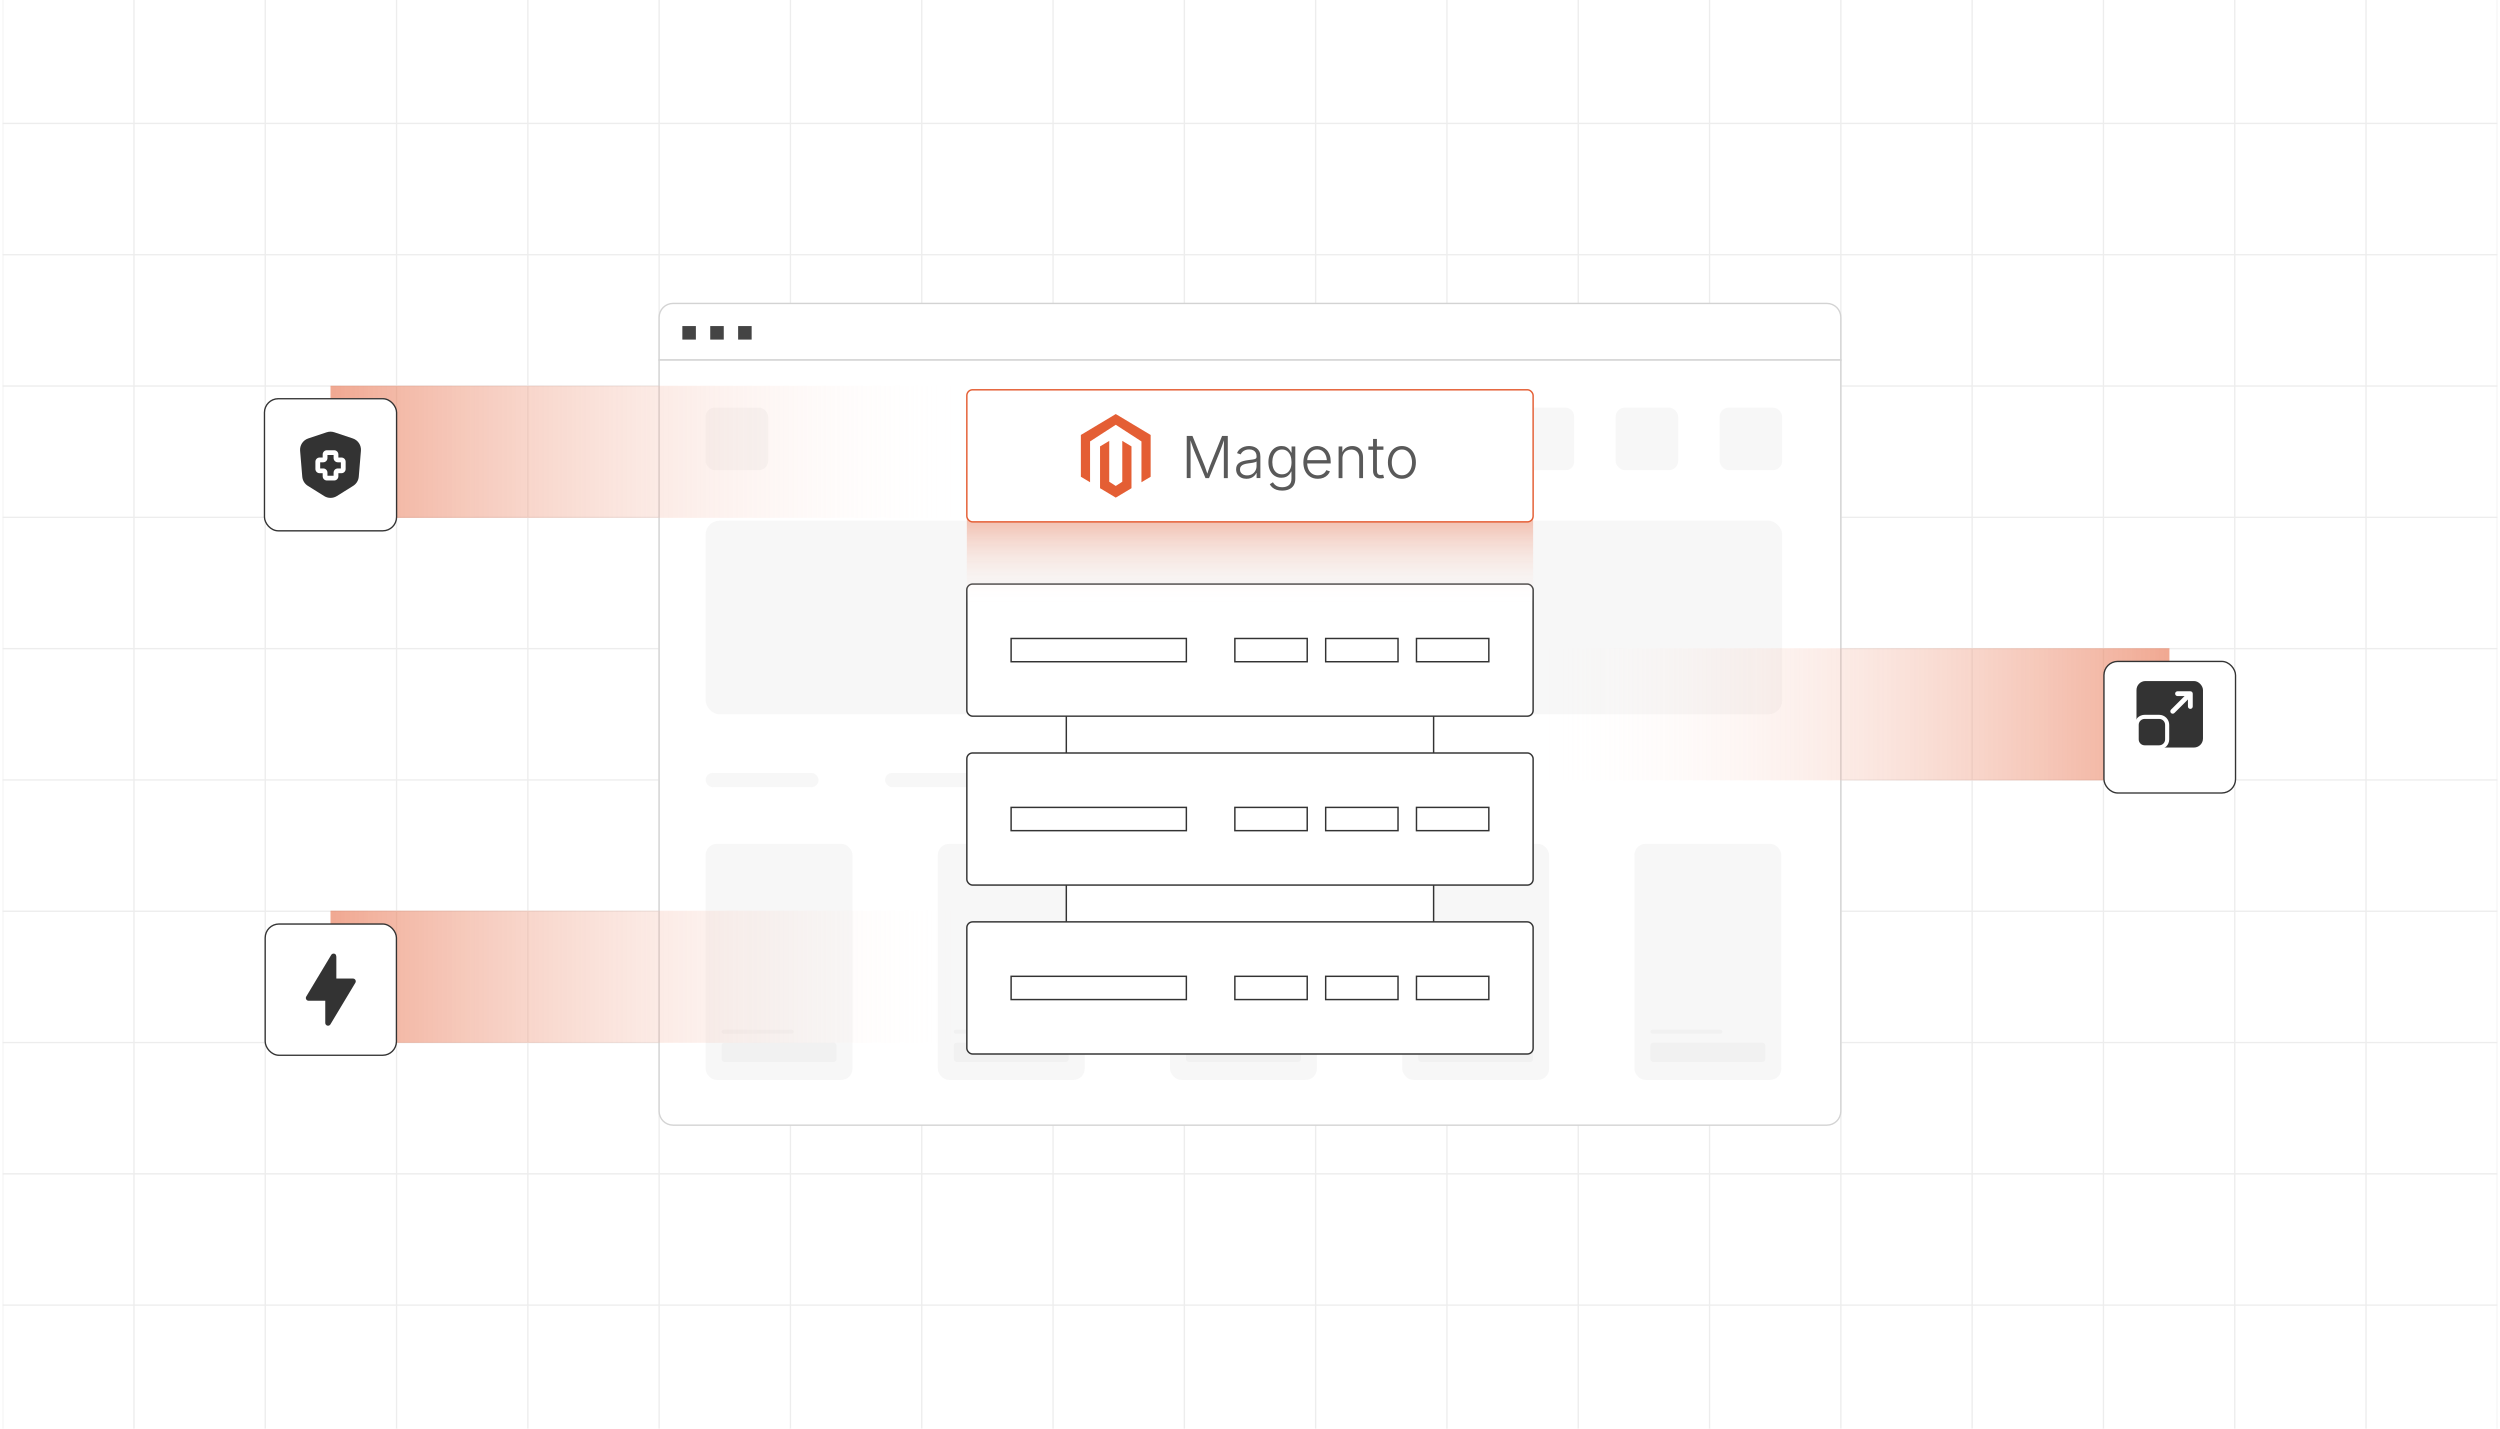 <?xml version="1.0" encoding="UTF-8"?><svg id="Layer_1" xmlns="http://www.w3.org/2000/svg" xmlns:xlink="http://www.w3.org/1999/xlink" viewBox="0 0 350 200"><defs><clipPath id="clippath"><rect x="-325" y="297.055" width="1000" height="400" fill="none" stroke-width="0"/></clipPath><clipPath id="clippath-1"><rect x=".372" width="349.257" height="200" fill="none" stroke-width="0"/></clipPath><filter id="drop-shadow-1" filterUnits="userSpaceOnUse"><feOffset dx="0" dy="2.129"/><feGaussianBlur result="blur" stdDeviation="1.703"/><feFlood flood-color="#333" flood-opacity=".09"/><feComposite in2="blur" operator="in"/><feComposite in="SourceGraphic"/></filter><linearGradient id="linear-gradient" x1="174.996" y1="84.551" x2="174.996" y2="65.341" gradientUnits="userSpaceOnUse"><stop offset="0" stop-color="#fff" stop-opacity="0"/><stop offset="1" stop-color="#e45e34"/></linearGradient><linearGradient id="linear-gradient-2" x1="243.572" y1="640.395" x2="243.572" y2="551.312" gradientTransform="translate(-152.757 -532.6)" xlink:href="#linear-gradient"/><filter id="drop-shadow-2" filterUnits="userSpaceOnUse"><feOffset dx="0" dy="1.815"/><feGaussianBlur result="blur-2" stdDeviation="1.452"/><feFlood flood-color="#333" flood-opacity=".09"/><feComposite in2="blur-2" operator="in"/><feComposite in="SourceGraphic"/></filter><linearGradient id="linear-gradient-3" x1="170.078" y1="640.395" x2="170.078" y2="551.312" gradientTransform="translate(-79.264 -459.107)" xlink:href="#linear-gradient"/><filter id="drop-shadow-3" filterUnits="userSpaceOnUse"><feOffset dx="0" dy="1.803"/><feGaussianBlur result="blur-3" stdDeviation="1.442"/><feFlood flood-color="#333" flood-opacity=".09"/><feComposite in2="blur-3" operator="in"/><feComposite in="SourceGraphic"/></filter><linearGradient id="linear-gradient-4" x1="206.825" y1="92.657" x2="206.825" y2="3.573" gradientTransform="translate(52.352 148.115) scale(1 -1)" xlink:href="#linear-gradient"/><filter id="drop-shadow-4" filterUnits="userSpaceOnUse"><feOffset dx="0" dy="1.808"/><feGaussianBlur result="blur-4" stdDeviation="1.446"/><feFlood flood-color="#333" flood-opacity=".09"/><feComposite in2="blur-4" operator="in"/><feComposite in="SourceGraphic"/></filter></defs><g clip-path="url(#clippath)"><line x1="-325" y1="187.531" x2="675" y2="187.531" fill="none" stroke="#ededed" stroke-miterlimit="10" stroke-width=".5"/><line x1="-325" y1="139.912" x2="675" y2="139.912" fill="none" stroke="#ededed" stroke-miterlimit="10" stroke-width=".5"/><line x1="-325" y1="92.293" x2="675" y2="92.293" fill="none" stroke="#ededed" stroke-miterlimit="10" stroke-width=".5"/><line x1="-325" y1="44.674" x2="675" y2="44.674" fill="none" stroke="#ededed" stroke-miterlimit="10" stroke-width=".5"/><line x1="341.667" y1="-2.945" x2="341.667" y2="997.055" fill="none" stroke="#ededed" stroke-miterlimit="10" stroke-width=".5"/><line x1="294.048" y1="-2.945" x2="294.048" y2="997.055" fill="none" stroke="#ededed" stroke-miterlimit="10" stroke-width=".5"/><line x1="246.429" y1="-2.945" x2="246.429" y2="997.055" fill="none" stroke="#ededed" stroke-miterlimit="10" stroke-width=".5"/><line x1="198.81" y1="-2.945" x2="198.81" y2="997.055" fill="none" stroke="#ededed" stroke-miterlimit="10" stroke-width=".5"/><line x1="151.19" y1="-2.945" x2="151.19" y2="997.055" fill="none" stroke="#ededed" stroke-miterlimit="10" stroke-width=".5"/><line x1="103.571" y1="-2.945" x2="103.571" y2="997.055" fill="none" stroke="#ededed" stroke-miterlimit="10" stroke-width=".5"/><line x1="55.952" y1="-2.945" x2="55.952" y2="997.055" fill="none" stroke="#ededed" stroke-miterlimit="10" stroke-width=".5"/><line x1="8.333" y1="-2.945" x2="8.333" y2="997.055" fill="none" stroke="#ededed" stroke-miterlimit="10" stroke-width=".5"/></g><g clip-path="url(#clippath-1)"><line x1="-18.01" y1="182.719" x2="368.01" y2="182.719" fill="none" stroke="#ededed" stroke-miterlimit="10" stroke-width=".193"/><line x1="-18.01" y1="164.337" x2="368.01" y2="164.337" fill="none" stroke="#ededed" stroke-miterlimit="10" stroke-width=".193"/><line x1="-18.01" y1="145.955" x2="368.01" y2="145.955" fill="none" stroke="#ededed" stroke-miterlimit="10" stroke-width=".193"/><line x1="-18.01" y1="127.573" x2="368.01" y2="127.573" fill="none" stroke="#ededed" stroke-miterlimit="10" stroke-width=".193"/><line x1="-18.01" y1="109.191" x2="368.01" y2="109.191" fill="none" stroke="#ededed" stroke-miterlimit="10" stroke-width=".193"/><line x1="-18.01" y1="90.809" x2="368.01" y2="90.809" fill="none" stroke="#ededed" stroke-miterlimit="10" stroke-width=".193"/><line x1="-18.01" y1="72.427" x2="368.01" y2="72.427" fill="none" stroke="#ededed" stroke-miterlimit="10" stroke-width=".193"/><line x1="-18.01" y1="54.045" x2="368.01" y2="54.045" fill="none" stroke="#ededed" stroke-miterlimit="10" stroke-width=".193"/><line x1="-18.01" y1="35.663" x2="368.01" y2="35.663" fill="none" stroke="#ededed" stroke-miterlimit="10" stroke-width=".193"/><line x1="-18.01" y1="17.281" x2="368.01" y2="17.281" fill="none" stroke="#ededed" stroke-miterlimit="10" stroke-width=".193"/><line x1="349.628" y1="-93.01" x2="349.628" y2="293.01" fill="none" stroke="#ededed" stroke-miterlimit="10" stroke-width=".193"/><line x1="331.246" y1="-93.01" x2="331.246" y2="293.01" fill="none" stroke="#ededed" stroke-miterlimit="10" stroke-width=".193"/><line x1="312.865" y1="-93.01" x2="312.865" y2="293.01" fill="none" stroke="#ededed" stroke-miterlimit="10" stroke-width=".193"/><line x1="294.483" y1="-93.01" x2="294.483" y2="293.01" fill="none" stroke="#ededed" stroke-miterlimit="10" stroke-width=".193"/><line x1="276.101" y1="-93.01" x2="276.101" y2="293.01" fill="none" stroke="#ededed" stroke-miterlimit="10" stroke-width=".193"/><line x1="257.719" y1="-93.01" x2="257.719" y2="293.01" fill="none" stroke="#ededed" stroke-miterlimit="10" stroke-width=".193"/><line x1="239.337" y1="-93.01" x2="239.337" y2="293.01" fill="none" stroke="#ededed" stroke-miterlimit="10" stroke-width=".193"/><line x1="220.955" y1="-93.01" x2="220.955" y2="293.01" fill="none" stroke="#ededed" stroke-miterlimit="10" stroke-width=".193"/><line x1="202.573" y1="-93.01" x2="202.573" y2="293.01" fill="none" stroke="#ededed" stroke-miterlimit="10" stroke-width=".193"/><line x1="184.191" y1="-93.01" x2="184.191" y2="293.01" fill="none" stroke="#ededed" stroke-miterlimit="10" stroke-width=".193"/><line x1="165.809" y1="-93.01" x2="165.809" y2="293.01" fill="none" stroke="#ededed" stroke-miterlimit="10" stroke-width=".193"/><line x1="147.427" y1="-93.01" x2="147.427" y2="293.01" fill="none" stroke="#ededed" stroke-miterlimit="10" stroke-width=".193"/><line x1="129.045" y1="-93.01" x2="129.045" y2="293.01" fill="none" stroke="#ededed" stroke-miterlimit="10" stroke-width=".193"/><line x1="110.663" y1="-93.01" x2="110.663" y2="293.01" fill="none" stroke="#ededed" stroke-miterlimit="10" stroke-width=".193"/><line x1="92.281" y1="-93.01" x2="92.281" y2="293.01" fill="none" stroke="#ededed" stroke-miterlimit="10" stroke-width=".193"/><line x1="73.899" y1="-93.01" x2="73.899" y2="293.01" fill="none" stroke="#ededed" stroke-miterlimit="10" stroke-width=".193"/><line x1="55.517" y1="-93.01" x2="55.517" y2="293.01" fill="none" stroke="#ededed" stroke-miterlimit="10" stroke-width=".193"/><line x1="37.135" y1="-93.01" x2="37.135" y2="293.01" fill="none" stroke="#ededed" stroke-miterlimit="10" stroke-width=".193"/><line x1="18.754" y1="-93.01" x2="18.754" y2="293.01" fill="none" stroke="#ededed" stroke-miterlimit="10" stroke-width=".193"/><line x1=".372" y1="-93.01" x2=".372" y2="293.01" fill="none" stroke="#ededed" stroke-miterlimit="10" stroke-width=".193"/></g><path d="M257.715,44.426c0-1.074-.871-1.946-1.946-1.946H94.223c-1.074,0-1.946.871-1.946,1.946v5.98h165.437v-5.98Z" fill="#fff" stroke="#d3d3d3" stroke-miterlimit="10" stroke-width=".195"/><path d="M92.277,50.406v105.168c0,1.074.871,1.946,1.946,1.946h161.546c1.074,0,1.946-.871,1.946-1.946V50.406H92.277Z" fill="#fff" stroke="#d3d3d3" stroke-miterlimit="10" stroke-width=".195"/><rect x="95.529" y="45.649" width="1.894" height="1.894" fill="#444" stroke-width="0"/><rect x="99.433" y="45.649" width="1.894" height="1.894" fill="#444" stroke-width="0"/><rect x="103.337" y="45.649" width="1.894" height="1.894" fill="#444" stroke-width="0"/><g opacity=".49"><rect x="98.788" y="57.067" width="8.755" height="8.755" rx="1.29" ry="1.29" fill="#efefef" stroke-width="0"/><rect x="226.188" y="57.067" width="8.755" height="8.755" rx="1.29" ry="1.29" fill="#efefef" stroke-width="0"/><rect x="240.751" y="57.067" width="8.755" height="8.755" rx="1.29" ry="1.29" fill="#efefef" stroke-width="0"/><rect x="163.713" y="57.067" width="56.666" height="8.755" rx="1.167" ry="1.167" fill="#efefef" stroke-width="0"/><rect x="98.788" y="108.209" width="15.807" height="1.998" rx=".999" ry=".999" fill="#efefef" stroke-width="0"/><rect x="123.907" y="108.209" width="15.807" height="1.998" rx=".999" ry=".999" fill="#efefef" stroke-width="0"/><rect x="149.026" y="108.209" width="25.28" height="1.998" rx=".999" ry=".999" fill="#efefef" stroke-width="0"/><rect x="178.973" y="108.209" width="12.158" height="1.998" rx=".999" ry=".999" fill="#efefef" stroke-width="0"/><rect x="98.788" y="72.897" width="150.718" height="27.103" rx="1.946" ry="1.946" fill="#efefef" stroke-width="0"/><rect x="98.788" y="118.142" width="20.563" height="33.045" rx="1.556" ry="1.556" fill="#efefef" stroke-width="0"/><rect x="101.026" y="145.977" width="16.085" height="2.693" rx=".389" ry=".389" fill="#e2e2e2" stroke-width="0"/><rect x="101.026" y="144.16" width="10.084" height=".553" rx=".277" ry=".277" fill="#e2e2e2" stroke-width="0"/><rect x="131.296" y="118.142" width="20.563" height="33.045" rx="1.556" ry="1.556" fill="#efefef" stroke-width="0"/><rect x="133.534" y="145.977" width="16.085" height="2.693" rx=".389" ry=".389" fill="#e2e2e2" stroke-width="0"/><rect x="133.534" y="144.16" width="10.084" height=".553" rx=".277" ry=".277" fill="#e2e2e2" stroke-width="0"/><rect x="163.803" y="118.142" width="20.563" height="33.045" rx="1.556" ry="1.556" fill="#efefef" stroke-width="0"/><rect x="166.042" y="145.977" width="16.085" height="2.693" rx=".389" ry=".389" fill="#e2e2e2" stroke-width="0"/><rect x="166.042" y="144.16" width="10.084" height=".553" rx=".277" ry=".277" fill="#e2e2e2" stroke-width="0"/><rect x="196.311" y="118.142" width="20.563" height="33.045" rx="1.556" ry="1.556" fill="#efefef" stroke-width="0"/><rect x="198.55" y="145.977" width="16.085" height="2.693" rx=".389" ry=".389" fill="#e2e2e2" stroke-width="0"/><rect x="198.55" y="144.16" width="10.084" height=".553" rx=".277" ry=".277" fill="#e2e2e2" stroke-width="0"/><rect x="228.819" y="118.142" width="20.563" height="33.045" rx="1.556" ry="1.556" fill="#efefef" stroke-width="0"/><rect x="231.058" y="145.977" width="16.085" height="2.693" rx=".389" ry=".389" fill="#e2e2e2" stroke-width="0"/><rect x="231.058" y="144.16" width="10.084" height=".553" rx=".277" ry=".277" fill="#e2e2e2" stroke-width="0"/></g><g filter="url(#drop-shadow-1)"><rect x="149.285" y="95.594" width="51.421" height="33.881" fill="#fff" stroke="#333" stroke-miterlimit="10" stroke-width=".204"/><rect x="135.357" y="79.638" width="79.279" height="18.496" rx=".806" ry=".806" fill="#fff" stroke="#333" stroke-miterlimit="10" stroke-width=".204"/><rect x="141.556" y="87.259" width="24.535" height="3.255" fill="#fff" stroke="#333" stroke-miterlimit="10" stroke-width=".204"/><rect x="172.881" y="87.259" width="10.129" height="3.255" fill="#fff" stroke="#333" stroke-miterlimit="10" stroke-width=".204"/><rect x="185.594" y="87.259" width="10.129" height="3.255" fill="#fff" stroke="#333" stroke-miterlimit="10" stroke-width=".204"/><rect x="198.307" y="87.259" width="10.129" height="3.255" fill="#fff" stroke="#333" stroke-miterlimit="10" stroke-width=".204"/><rect x="135.357" y="103.287" width="79.279" height="18.496" rx=".806" ry=".806" fill="#fff" stroke="#333" stroke-miterlimit="10" stroke-width=".204"/><rect x="141.556" y="110.907" width="24.535" height="3.255" fill="#fff" stroke="#333" stroke-miterlimit="10" stroke-width=".204"/><rect x="172.881" y="110.907" width="10.129" height="3.255" fill="#fff" stroke="#333" stroke-miterlimit="10" stroke-width=".204"/><rect x="185.594" y="110.907" width="10.129" height="3.255" fill="#fff" stroke="#333" stroke-miterlimit="10" stroke-width=".204"/><rect x="198.307" y="110.907" width="10.129" height="3.255" fill="#fff" stroke="#333" stroke-miterlimit="10" stroke-width=".204"/><rect x="135.357" y="126.935" width="79.279" height="18.496" rx=".806" ry=".806" fill="#fff" stroke="#333" stroke-miterlimit="10" stroke-width=".204"/><rect x="141.556" y="134.556" width="24.535" height="3.255" fill="#fff" stroke="#333" stroke-miterlimit="10" stroke-width=".204"/><rect x="172.881" y="134.556" width="10.129" height="3.255" fill="#fff" stroke="#333" stroke-miterlimit="10" stroke-width=".204"/><rect x="185.594" y="134.556" width="10.129" height="3.255" fill="#fff" stroke="#333" stroke-miterlimit="10" stroke-width=".204"/><rect x="198.307" y="134.556" width="10.129" height="3.255" fill="#fff" stroke="#333" stroke-miterlimit="10" stroke-width=".204"/></g><rect x="135.357" y="65.341" width="79.279" height="19.21" fill="url(#linear-gradient)" stroke-width="0"/><rect x="135.357" y="54.569" width="79.279" height="18.496" rx=".806" ry=".806" fill="#fff" stroke="#e45e34" stroke-miterlimit="10" stroke-width=".204"/><polygon points="161.092 60.893 161.092 66.744 159.803 67.516 159.803 61.799 156.206 59.47 152.609 61.799 152.609 67.516 151.321 66.744 151.321 60.893 156.206 57.967 161.092 60.893" fill="#e45e34" stroke-width="0"/><polyline points="156.206 69.667 154.895 68.882 154.005 68.349 154.005 62.497 155.294 61.725 155.294 67.442 156.206 68.033 157.119 67.442 157.119 61.725 158.407 62.497 158.407 68.349 157.516 68.882 156.206 69.667" fill="#e45e34" stroke-width="0"/><path d="M166.142,66.935v-5.906h.801l1.649,4.051c.037.087.076.189.117.307s.084.243.131.376c.046.133.09.266.133.398.042.132.082.258.119.376h-.143c.037-.113.077-.235.119-.365.042-.129.086-.262.133-.396.046-.135.09-.262.133-.382.042-.12.082-.225.119-.315l1.637-4.051h.801v5.906h-.555v-4.134c0-.14.002-.286.006-.438.004-.152.007-.304.01-.458.002-.153.004-.304.004-.452h.063c-.053.159-.108.319-.165.482-.057.163-.112.32-.167.474s-.106.296-.157.43c-.05.133-.095.249-.135.347l-1.534,3.75h-.495l-1.546-3.75c-.04-.098-.084-.211-.133-.341-.049-.129-.101-.27-.155-.422-.054-.152-.11-.31-.167-.474-.057-.164-.116-.329-.176-.496h.067c.002.135.005.278.008.428.002.151.005.303.008.458.003.154.005.304.006.448.001.144.002.277.002.398v3.75h-.539Z" fill="#595959" stroke-width="0"/><path d="M174.514,67.034c-.27,0-.515-.052-.735-.155s-.396-.255-.527-.456c-.131-.201-.196-.444-.196-.729,0-.219.041-.404.123-.553.082-.149.2-.272.353-.369.153-.096.333-.172.541-.228.208-.056.437-.099.688-.131.246-.032.455-.059.626-.082s.303-.059.395-.109.137-.131.137-.242v-.103c0-.198-.041-.369-.121-.512-.081-.143-.198-.252-.353-.329-.155-.077-.343-.115-.565-.115-.209,0-.393.033-.551.097-.158.065-.29.149-.394.254-.104.104-.183.219-.236.343l-.516-.174c.098-.241.235-.434.413-.579.177-.145.376-.251.598-.319.222-.067.447-.101.674-.101.174,0,.354.023.539.069.185.046.356.124.515.234s.287.26.385.452c.098.192.146.434.146.728v3.009h-.528v-.702h-.04c-.063.135-.157.264-.281.387-.125.123-.277.223-.458.299-.181.076-.392.115-.632.115ZM174.593,66.554c.27,0,.503-.06.702-.179.198-.119.352-.279.46-.479s.163-.421.163-.662v-.63c-.04.037-.104.07-.194.099-.09.029-.192.054-.307.076-.115.021-.23.04-.347.055-.117.016-.218.029-.306.04-.246.029-.457.077-.632.143-.176.066-.31.156-.4.27-.091.114-.137.257-.137.432,0,.177.043.328.13.452.087.125.207.219.357.286.151.066.321.099.511.099Z" fill="#595959" stroke-width="0"/><path d="M179.505,68.687c-.301,0-.565-.039-.794-.117-.229-.078-.421-.185-.577-.319s-.277-.289-.364-.464l.443-.27c.063.114.148.224.256.331s.245.194.414.262.377.101.622.101c.392,0,.706-.097.944-.292.237-.194.356-.495.356-.902v-.995h-.052c-.058.137-.144.273-.256.406s-.258.243-.438.329-.402.129-.666.129c-.352,0-.664-.087-.938-.262s-.488-.424-.645-.75c-.156-.325-.233-.713-.233-1.165,0-.452.076-.848.229-1.188.153-.339.367-.604.643-.795.274-.19.593-.285.955-.285.27,0,.494.047.674.143s.324.213.435.355c.109.141.193.279.251.414h.056v-.852h.523v4.539c0,.375-.079.685-.238.928-.158.243-.376.423-.653.541-.278.118-.594.176-.948.176ZM179.474,66.403c.283,0,.523-.068.724-.204.199-.136.352-.332.458-.586.105-.255.158-.56.158-.914,0-.343-.052-.648-.156-.914s-.256-.474-.454-.626c-.198-.152-.441-.228-.729-.228-.291,0-.536.079-.737.236-.201.158-.354.37-.458.636-.104.267-.156.566-.156.896,0,.336.053.632.158.888s.259.457.46.601.445.216.733.216Z" fill="#595959" stroke-width="0"/><path d="M184.496,67.03c-.415,0-.773-.097-1.076-.292s-.537-.463-.702-.807c-.165-.343-.247-.739-.247-1.185,0-.447.081-.843.243-1.189.163-.346.39-.618.683-.816.291-.198.631-.297,1.017-.297.243,0,.477.044.701.133s.427.223.606.404.321.41.425.688c.103.278.154.604.154.979v.234h-3.477v-.464h3.188l-.246.174c0-.317-.055-.601-.163-.852-.108-.251-.263-.449-.463-.595-.201-.146-.443-.218-.726-.218-.28,0-.525.074-.735.222s-.374.344-.492.586c-.117.243-.176.51-.176.801v.278c0,.346.061.649.182.91.122.26.294.462.518.606s.487.216.791.216c.206,0,.388-.033.545-.099.157-.066.289-.154.396-.263.107-.11.187-.229.24-.359l.511.163c-.068.185-.179.356-.331.515-.151.159-.343.286-.572.383-.23.096-.494.145-.793.145Z" fill="#595959" stroke-width="0"/><path d="M187.944,64.172v2.763h-.539v-4.432h.52l.004,1.035h-.083c.121-.386.312-.665.572-.836.261-.172.559-.258.895-.258.301,0,.564.063.79.188.227.125.403.308.531.549.129.24.192.537.192.888v2.866h-.535v-2.826c0-.362-.102-.648-.305-.858-.204-.21-.476-.315-.817-.315-.232,0-.441.049-.626.148s-.331.242-.438.428c-.107.186-.161.406-.161.66Z" fill="#595959" stroke-width="0"/><path d="M193.68,62.503v.468h-2.108v-.468h2.108ZM192.229,61.448h.539v4.44c0,.219.049.38.146.483s.247.144.448.123c.037,0,.082-.005.137-.014.054-.009.104-.019.152-.029l.111.463c-.059.019-.122.033-.192.044-.07.01-.141.017-.212.02-.354.024-.631-.06-.831-.251-.199-.192-.299-.459-.299-.803v-4.476Z" fill="#595959" stroke-width="0"/><path d="M196.265,67.03c-.386,0-.726-.097-1.019-.292-.294-.194-.523-.464-.69-.809-.166-.345-.249-.741-.249-1.187,0-.455.083-.854.249-1.199.167-.345.396-.615.69-.809.293-.194.633-.292,1.019-.292.383,0,.722.097,1.017.292.295.194.525.463.691.809.167.345.25.745.25,1.199,0,.446-.082.842-.248,1.187-.165.345-.395.614-.689.809s-.635.292-1.021.292ZM196.265,66.542c.304,0,.562-.082.772-.246.212-.164.372-.382.482-.654.109-.272.164-.572.164-.899,0-.331-.056-.632-.166-.906-.111-.274-.272-.493-.484-.658-.211-.165-.468-.248-.769-.248-.302,0-.557.083-.768.248-.21.165-.37.384-.481.658-.11.273-.166.575-.166.906,0,.328.055.627.164.899.11.272.27.49.479.654.211.164.468.246.771.246Z" fill="#595959" stroke-width="0"/><rect x="81.568" y="18.711" width="18.494" height="89.084" transform="translate(27.562 154.068) rotate(-90)" fill="url(#linear-gradient-2)" opacity=".54" stroke-width="0"/><g filter="url(#drop-shadow-2)"><rect x="37.026" y="54.006" width="18.494" height="18.494" rx="1.93" ry="1.93" fill="#fff" stroke="#333" stroke-miterlimit="10" stroke-width=".193"/><path d="M45.744,58.703c.343-.114.714-.114,1.057,0l2.592.864c.732.244,1.201.956,1.137,1.725l-.303,3.634c-.044.525-.333.999-.78,1.278l-2.289,1.431c-.542.339-1.23.339-1.772,0l-2.289-1.431c-.447-.279-.736-.753-.78-1.278l-.303-3.634c-.064-.768.406-1.481,1.137-1.725l2.591-.864ZM45.764,61.219c-.326,0-.589.264-.589.589v.43h-.43c-.326,0-.589.264-.589.589v1.019c0,.326.264.589.589.589h.43v.43c0,.326.264.589.589.589h1.019c.326,0,.589-.264.589-.589v-.43h.43c.326,0,.589-.264.589-.589v-1.019c0-.326-.264-.589-.589-.589h-.43v-.43c0-.326-.264-.589-.589-.589h-1.019ZM45.843,62.318v-.43h.86v.43c0,.325.264.589.589.589h.43v.86h-.43c-.325,0-.589.264-.589.589v.43h-.86v-.43c0-.325-.264-.589-.589-.589h-.43v-.86h.43c.325,0,.589-.264.589-.589Z" fill="#333" fill-rule="evenodd" stroke-width="0"/></g><rect x="81.568" y="92.205" width="18.494" height="89.084" transform="translate(-45.932 227.562) rotate(-90)" fill="url(#linear-gradient-3)" opacity=".54" stroke-width="0"/><g filter="url(#drop-shadow-3)"><rect x="37.126" y="127.56" width="18.374" height="18.374" rx="1.93" ry="1.93" fill="#fff" stroke="#333" stroke-miterlimit="10" stroke-width=".193"/><path d="M49.757,135.391c-.069-.122-.198-.197-.338-.197h-2.33v-2.956c0-.147,0-.538-.388-.538-.136,0-.263.072-.333.189l-3.495,5.825c-.072.12-.074.269-.005.391.069.122.198.197.338.197h2.33v3.107c0,.175.116.328.285.374.035.009.069.014.104.014.134,0,.262-.069.333-.189l3.495-5.825c.072-.12.074-.269.005-.391v-0Z" fill="#333" stroke-width="0"/></g><rect x="249.93" y="55.458" width="18.494" height="89.084" transform="translate(159.177 359.177) rotate(-90)" fill="url(#linear-gradient-4)" opacity=".54" stroke-width="0"/><rect x="294.553" y="90.79" width="18.421" height="18.421" rx="1.93" ry="1.93" fill="#fff" filter="url(#drop-shadow-4)" stroke="#333" stroke-miterlimit="10" stroke-width=".193"/><rect x="299.108" y="95.345" width="9.31" height="9.31" rx="1.265" ry="1.265" fill="#333" stroke-width="0"/><path d="M302.284,100.361c.297,0,.581.118.791.327.21.21.327.495.327.791v2.034c0,.297-.118.581-.327.791-.21.21-.495.327-.791.327h-2.034c-.297,0-.581-.118-.791-.327-.21-.21-.327-.495-.327-.791v-2.034c0-.297.118-.581.327-.791.21-.21.495-.327.791-.327h2.034Z" fill="#333" fill-rule="evenodd" stroke="#fff" stroke-miterlimit="10" stroke-width=".574"/><path d="M304.418,99.821c-.131.132-.345.132-.476,0-.132-.131-.132-.345,0-.476l2.244-2.244c.131-.132.345-.132.476,0,.132.131.132.345,0,.476l-2.244,2.244Z" fill="#fff" fill-rule="evenodd" stroke-width="0"/><path d="M304.853,97.451c-.186,0-.337-.151-.337-.337s.151-.337.337-.337h1.795c.186,0,.337.151.337.337v1.795c0,.186-.151.337-.337.337s-.337-.151-.337-.337v-1.459h-1.459Z" fill="#fff" fill-rule="evenodd" stroke-width="0"/></svg>